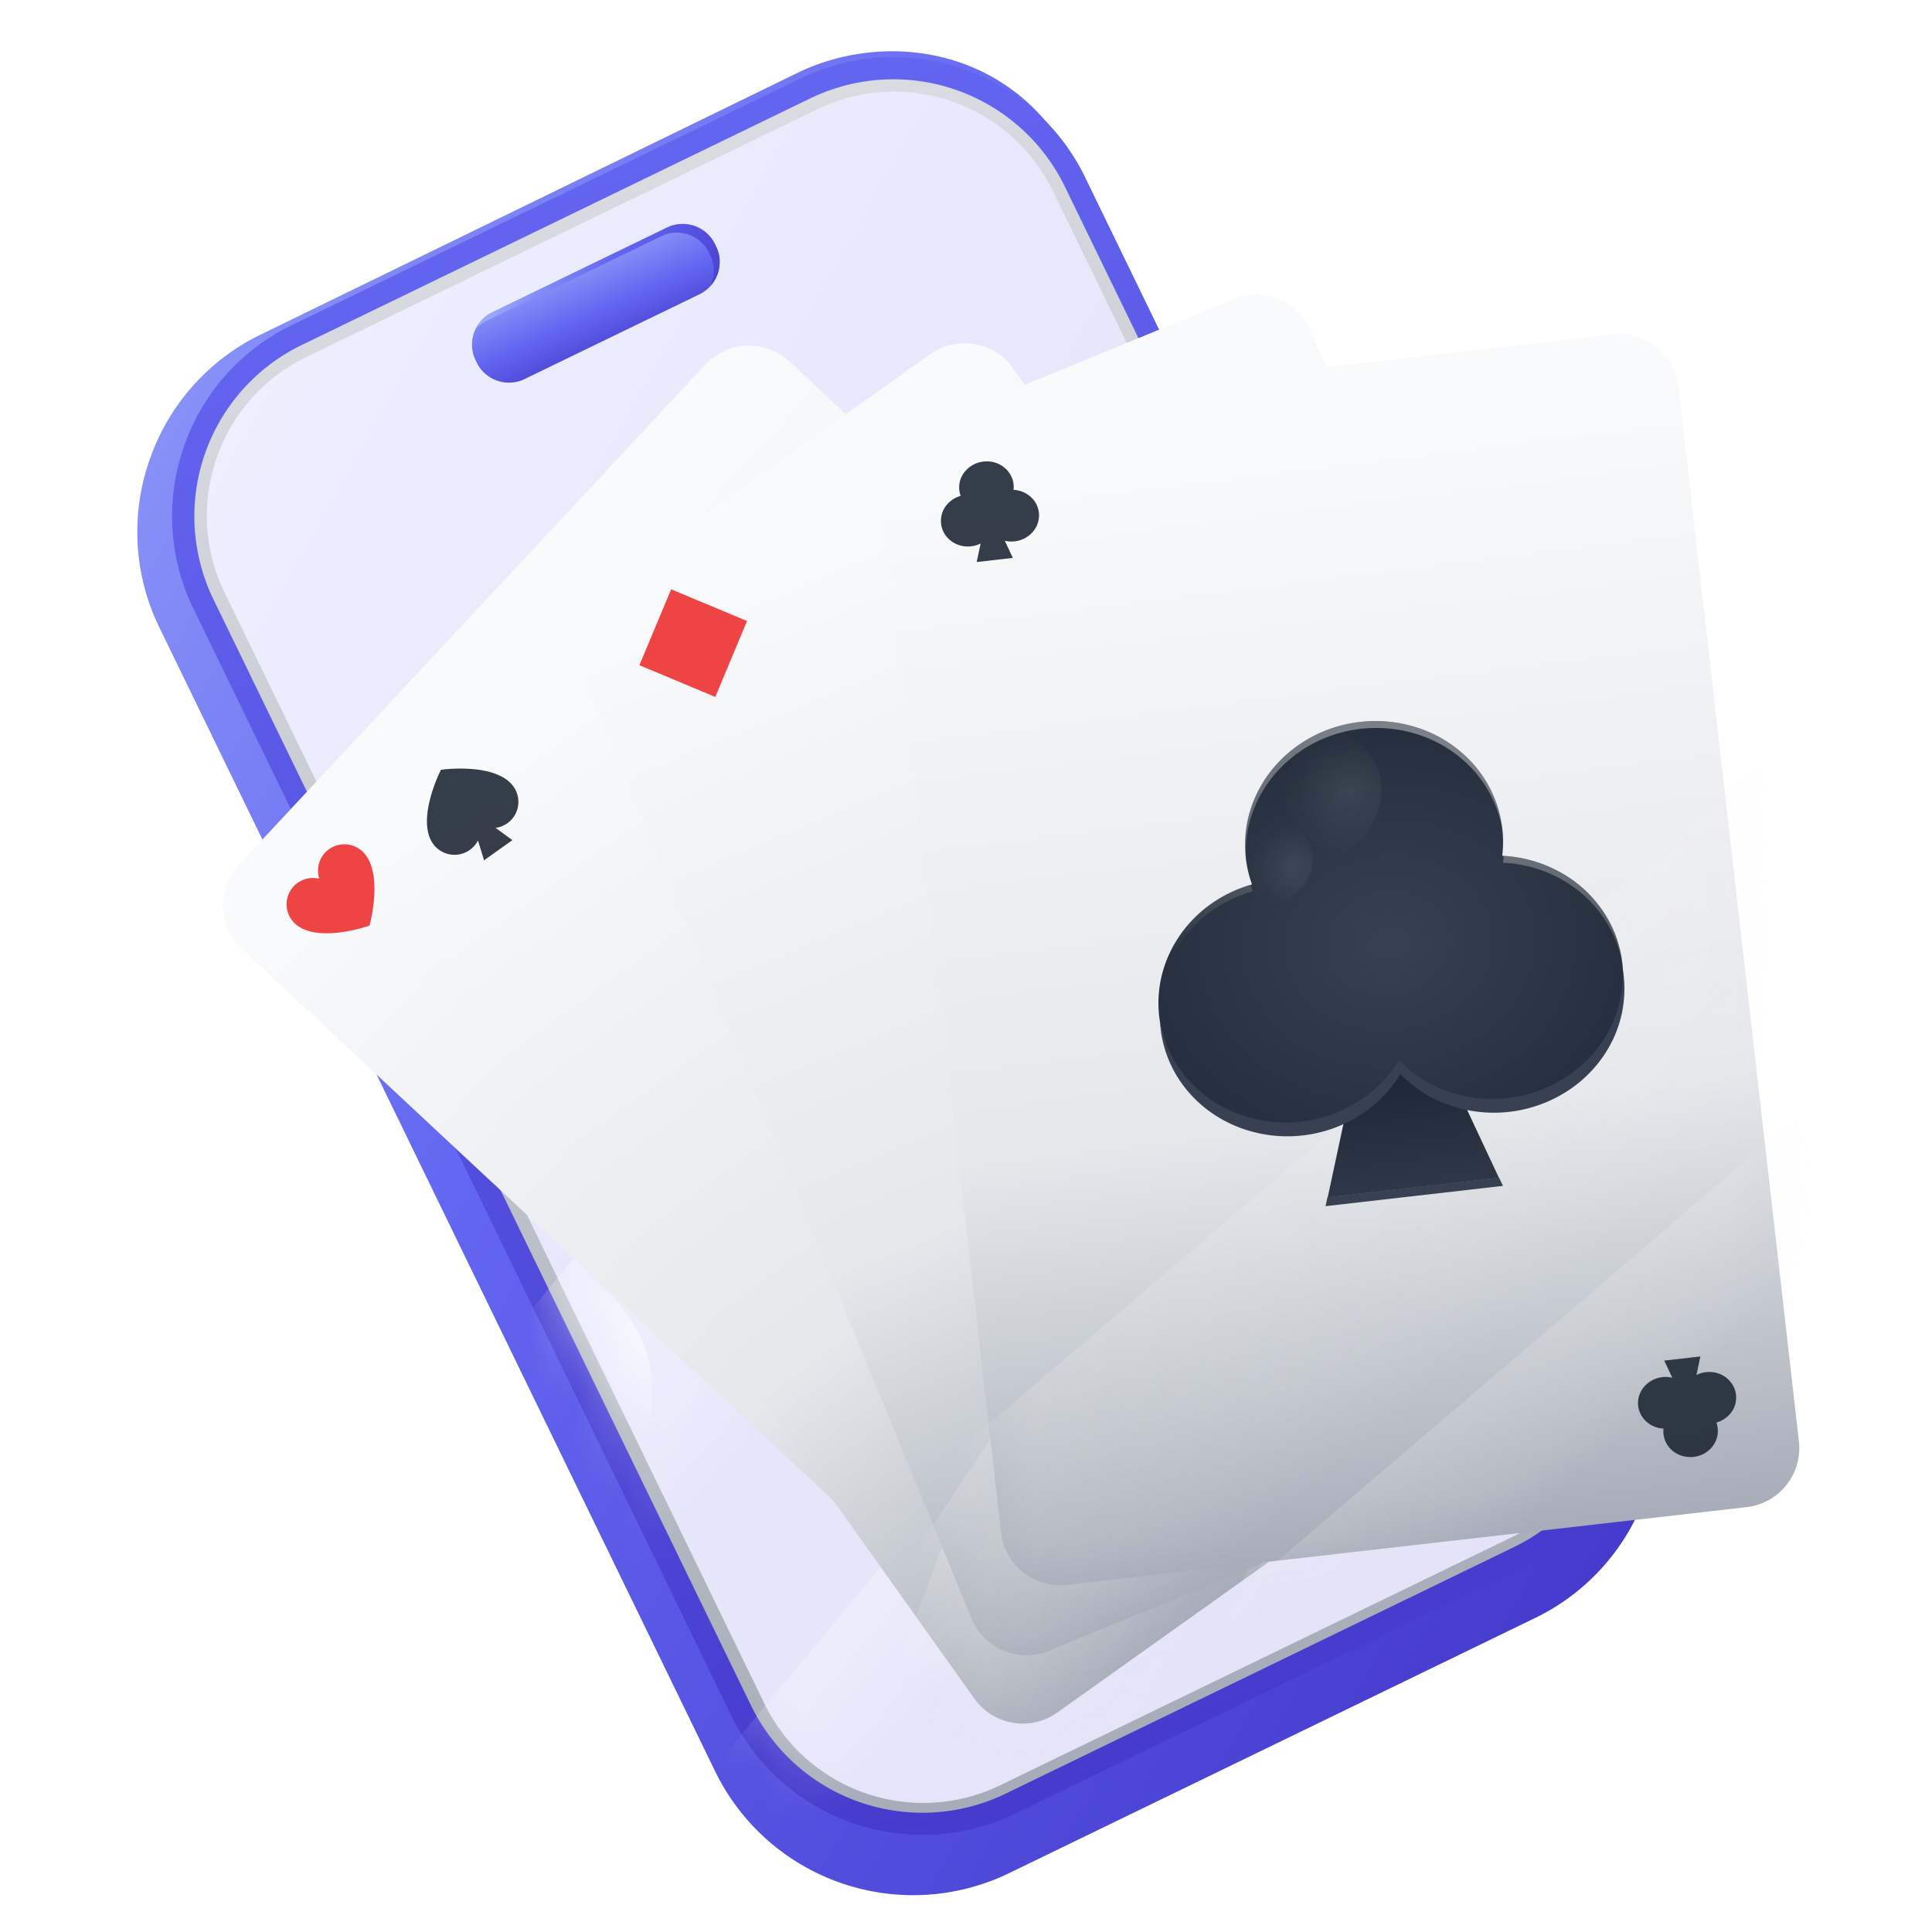 <svg width="42" height="42" fill="none" xmlns="http://www.w3.org/2000/svg"><g clip-path="url(#a)"><g opacity=".25" filter="url(#b)"><path d="M38.123 20.03c0 8.744-7.088 15.832-15.831 15.832-8.743 0-15.831-7.088-15.831-15.831 0-8.743 7.088-15.83 15.83-15.83 8.744 0 15.832 7.087 15.832 15.83z" fill="#fff"/></g><path d="M17.428 1.54L5.682 7.266A4.748 4.748 0 003.251 10a4.732 4.732 0 00.217 3.648l12.08 24.862a4.786 4.786 0 006.39 2.21l11.425-5.542a4.748 4.748 0 002.431-2.734 4.74 4.74 0 00-.215-3.648L23.499 3.933C22.443 1.271 19.622.547 17.428 1.54z" fill="url(#c)"/><path opacity=".85" d="M17.622 2.09l-11.1 5.382a4.154 4.154 0 00-1.929 5.553l11.735 24.153a4.162 4.162 0 005.56 1.922l11.1-5.382a4.154 4.154 0 001.928-5.553L23.182 4.01a4.162 4.162 0 00-5.56-1.922z" fill="#fff"/><path d="M18.706 2.062a3.839 3.839 0 014.182 2.088l11.736 24.154c.448.92.508 1.96.173 2.928a3.815 3.815 0 01-1.951 2.194l-11.1 5.383a3.84 3.84 0 01-5.128-1.772L4.883 12.883a3.803 3.803 0 01-.173-2.928 3.815 3.815 0 011.951-2.194l11.1-5.383c.3-.146.619-.252.944-.316zm-.061-.317a4.15 4.15 0 00-1.024.343L6.52 7.47a4.154 4.154 0 00-1.929 5.553l11.736 24.153a4.16 4.16 0 005.56 1.922l11.1-5.384a4.153 4.153 0 001.928-5.552L23.18 4.01a4.16 4.16 0 00-4.535-2.265z" fill="url(#d)"/><path d="M18.632 1.8a4.144 4.144 0 014.515 2.253l11.686 24.05a4.138 4.138 0 01-1.92 5.529l-11.051 5.36a4.144 4.144 0 01-5.534-1.913L4.64 13.03a4.138 4.138 0 011.92-5.53L17.612 2.14c.332-.16.674-.273 1.019-.34zm-.09-.474a4.632 4.632 0 00-1.139.38L6.35 7.065a4.594 4.594 0 00-2.352 2.645 4.583 4.583 0 00.21 3.528l11.685 24.05a4.628 4.628 0 006.18 2.136l11.053-5.36a4.594 4.594 0 002.351-2.645 4.579 4.579 0 00-.21-3.53L23.584 3.843a4.628 4.628 0 00-5.043-2.517h.001z" fill="url(#e)"/><path d="M14.5 4.947L10.7 6.79a.78.78 0 00-.361 1.042l.023.048a.781.781 0 001.043.36l3.8-1.842a.78.78 0 00.362-1.042l-.024-.048a.781.781 0 00-1.043-.36z" fill="url(#f)"/><path d="M15.441 6.221a.773.773 0 00-.003-.675l-.022-.048a.78.78 0 00-1.044-.361l-3.799 1.842a.777.777 0 00-.236.175.776.776 0 01.364-.365L14.5 4.947a.78.78 0 011.043.361l.023.048a.776.776 0 01-.125.865z" fill="url(#g)"/><mask id="h" style="mask-type:alpha" maskUnits="userSpaceOnUse" x="4" y="1" width="32" height="39"><path d="M17.714 2.096L6.615 7.488c-2.067 1.003-2.968 3.484-1.966 5.549L16.37 37.16c1.002 2.065 3.498 2.797 5.566 1.794l10.823-5.247c2.067-1.003 3.063-3.561 2.06-5.626L23.1 3.958c-1.002-2.065-3.317-2.865-5.385-1.862z" fill="#FFEECB"/></mask><g mask="url(#h)"><path opacity=".5" d="M44.364-11.009L-3.143 46.145l4.238 3.511L48.602-7.497l-4.238-3.512z" fill="url(#i)"/><path opacity=".4" d="M51.82-5.243L4.311 51.911l2.12 1.756L53.937-3.487 51.82-5.243z" fill="url(#j)"/><g filter="url(#k)"><path d="M18.924 21.717a5.123 5.123 0 00-2.863-.65 5.053 5.053 0 00-2.735 1.031 4.99 4.99 0 00-1.777 5.28c.261.961.8 1.826 1.552 2.487a5.132 5.132 0 002.668 1.228c.99.14 1.997-.013 2.895-.44a5.006 5.006 0 002.155-1.96 5.038 5.038 0 00.506-3.868 5.129 5.129 0 00-.891-1.79 5.172 5.172 0 00-1.51-1.318z" fill="url(#l)" fill-opacity=".4"/></g><g filter="url(#m)"><path d="M12.713 27.758a2.92 2.92 0 00-1.632-.376 2.88 2.88 0 00-1.56.584 2.845 2.845 0 00-1.02 3.01c.147.547.454 1.04.881 1.418.428.378.957.623 1.521.703a2.898 2.898 0 001.652-.248 2.853 2.853 0 001.604-2.187 2.864 2.864 0 00-.58-2.155 2.92 2.92 0 00-.866-.75z" fill="url(#n)"/></g></g><path d="M15.336 7.925L5.191 18.8a1.292 1.292 0 00.064 1.826L18.272 32.77l3.854 3.595c.522.487 1.34.459 1.826-.063l10.146-10.875a1.292 1.292 0 00-.064-1.827L17.163 7.861a1.292 1.292 0 00-1.827.064z" fill="url(#o)"/><mask id="q" style="mask-type:alpha" maskUnits="userSpaceOnUse" x="4" y="7" width="31" height="30"><path d="M15.336 7.925L5.19 18.8a1.292 1.292 0 00.064 1.827L18.27 32.77l3.854 3.595c.522.487 1.34.459 1.826-.063l10.146-10.875a1.292 1.292 0 00-.064-1.827L17.163 7.861a1.292 1.292 0 00-1.827.064z" fill="url(#p)"/></mask><g mask="url(#q)"><g opacity=".3" filter="url(#r)"><path transform="rotate(-80.989 24.936 47.85)" fill="url(#s)" d="M24.936 47.85H77.454V50.64H24.936z"/></g><g opacity=".3" filter="url(#t)"><path transform="rotate(-80.989 18.322 48.734)" fill="url(#u)" d="M18.322 48.734H70.84V54.352H18.322z"/></g></g><g filter="url(#v)"><path d="M18.31 17.673a2.72 2.72 0 00-.597 2.702 2.723 2.723 0 00-2.52 4.632c2.285 2.13 7.708.207 7.708.207s1.547-5.539-.742-7.674a2.724 2.724 0 00-3.848.133z" fill="url(#w)"/><path d="M15.307 25.104c2.355 1.941 7.573.09 7.573.09s1.49-5.33-.615-7.549c.044.037.088.074.13.113 2.288 2.136.74 7.675.74 7.675s-5.422 1.923-7.706-.208a2.799 2.799 0 01-.122-.121z" fill="#B91C1C"/><g opacity=".7" filter="url(#x)"><path d="M17.641 18.941a2.72 2.72 0 012.564-2.132 2.724 2.724 0 012.016.79 2.725 2.725 0 00-4.452 1.461c-.105.476-.08.97.07 1.433a2.723 2.723 0 00-2.581 4.572 2.723 2.723 0 012.454-4.692 2.72 2.72 0 01-.071-1.432z" fill="url(#y)"/></g><mask id="A" style="mask-type:alpha" maskUnits="userSpaceOnUse" x="14" y="16" width="10" height="11"><path d="M18.312 17.674a2.72 2.72 0 00-.598 2.701 2.723 2.723 0 00-2.52 4.632c2.284 2.13 7.707.207 7.707.207s1.548-5.539-.741-7.674a2.724 2.724 0 00-3.848.134z" fill="url(#z)"/></mask><g mask="url(#A)"><g filter="url(#B)"><path d="M17.06 19.85c.793.145 1.279.826 1.119 1.704-.132.83-.78 1.29-1.572 1.145-.693-.103-1.3-.856-1.177-1.632.133-.835.982-1.334 1.63-1.216z" fill="url(#C)" fill-opacity=".4"/></g><g filter="url(#D)"><path d="M15.61 20.591c.58.106.935.603.818 1.245-.097.606-.57.942-1.149.837-.506-.075-.95-.626-.86-1.193.097-.61.717-.975 1.191-.889z" fill="url(#E)" fill-opacity=".4"/></g></g></g><path d="M7.067 18.536a.572.572 0 00-.125.568.572.572 0 00-.53.973c.481.449 1.621.045 1.621.045s.325-1.165-.156-1.614a.574.574 0 00-.81.028zM32.167 25.712a.571.571 0 00.125-.568.573.573 0 00.53-.974c-.481-.448-1.621-.044-1.621-.044s-.325 1.164.157 1.613a.573.573 0 00.809-.027z" fill="#EF4444"/><g filter="url(#F)"><path d="M21.22 5.702L9.102 14.328A1.292 1.292 0 008.8 16.13l10.325 14.503 3.057 4.293c.414.581 1.22.717 1.802.303L36.1 26.603c.581-.414.717-1.22.303-1.802L23.022 6.005a1.292 1.292 0 00-1.803-.303z" fill="url(#G)"/><mask id="I" style="mask-type:alpha" maskUnits="userSpaceOnUse" x="8" y="5" width="29" height="31"><path d="M21.22 5.702L9.103 14.328A1.292 1.292 0 008.8 16.13l10.326 14.503 3.056 4.293c.414.581 1.22.717 1.802.303L36.1 26.603c.582-.414.717-1.221.303-1.802L23.022 6.005a1.292 1.292 0 00-1.803-.303z" fill="url(#H)"/></mask><g mask="url(#I)"><g opacity=".3" filter="url(#J)"><path transform="rotate(-69.45 22.639 46.74)" fill="url(#K)" d="M22.639 46.74H75.157V49.53H22.639z"/></g><g opacity=".3" filter="url(#L)"><path transform="rotate(-69.45 15.982 46.284)" fill="url(#M)" d="M15.982 46.284H68.5V51.902H15.982z"/></g></g><g filter="url(#N)"><path d="M22.457 20.149l1.6 5.278 2.863-2.038-4.463-3.24z" fill="url(#O)"/><path d="M24.053 25.429l2.87-2.044.17.122-2.98 2.122-.06-.2z" fill="#374151"/><path d="M22.616 24.39c.387-.277.694-.65.889-1.084.194-.434.27-.91.217-1.38.53.25 1.13.318 1.705.192a2.68 2.68 0 002.101-2.487 2.634 2.634 0 00-.481-1.642c-1.763-2.476-7.32-1.675-7.32-1.675s-2.576 4.99-.813 7.465c.407.571 1.025.956 1.72 1.07a2.673 2.673 0 001.982-.46z" fill="url(#P)"/><path d="M23.505 23.306a2.678 2.678 0 01-2.871 1.544 2.637 2.637 0 01-1.632-.954 2.637 2.637 0 001.804 1.195 2.673 2.673 0 003.088-2.924c.53.251 1.13.319 1.705.193a2.68 2.68 0 002.102-2.488 2.633 2.633 0 00-.575-1.765c.286.454.427.985.402 1.524a2.68 2.68 0 01-2.102 2.488 2.657 2.657 0 01-1.704-.194c.052.47-.023.947-.217 1.38z" fill="#374151"/><g opacity=".4" filter="url(#Q)"><path d="M18.97 23.856c-1.647-2.503.871-7.38.871-7.38s5.434-.784 7.26 1.592a2.611 2.611 0 00-.054-.079c-1.763-2.476-7.32-1.675-7.32-1.675s-2.576 4.99-.813 7.465l.056.077z" fill="url(#R)"/></g><mask id="T" style="mask-type:alpha" maskUnits="userSpaceOnUse" x="18" y="16" width="10" height="9"><path d="M22.616 24.39c.387-.277.694-.65.889-1.084.194-.434.27-.91.217-1.38.53.25 1.13.318 1.705.192a2.68 2.68 0 002.101-2.487 2.634 2.634 0 00-.481-1.642c-1.763-2.476-7.32-1.675-7.32-1.675s-2.576 4.99-.813 7.465c.407.571 1.025.956 1.72 1.07a2.673 2.673 0 001.982-.46z" fill="url(#S)"/></mask><g mask="url(#T)"><g filter="url(#U)"><path d="M19.722 16.432c.791.09 1.314.73 1.214 1.607-.076.825-.684 1.321-1.476 1.23-.689-.056-1.337-.76-1.265-1.532.076-.832.88-1.38 1.527-1.305z" fill="url(#V)" fill-opacity=".08"/></g><g filter="url(#W)"><path d="M19.527 18.209c.464.186.674.66.468 1.173-.182.487-.632.687-1.096.5-.408-.148-.683-.68-.512-1.136.184-.491.761-.69 1.14-.537z" fill="url(#X)" fill-opacity=".08"/></g></g></g><path opacity=".9" d="M11.391 16.27a.573.573 0 01-.976.074c-.38-.535.171-1.61.171-1.61s1.197-.17 1.577.366a.57.57 0 01-.39.897l.366.267-.616.438-.132-.432zM33.754 24.67a.573.573 0 01.976-.074c.381.535-.171 1.61-.171 1.61s-1.196.17-1.577-.365a.57.57 0 01.391-.898l-.366-.267.615-.438.132.433z" fill="#1F2937"/></g><g filter="url(#Y)"><path d="M27.818 4.501l-13.758 5.65a1.292 1.292 0 00-.705 1.686l6.762 16.469 2.002 4.875c.271.66 1.026.975 1.686.704l13.758-5.65c.66-.27.976-1.025.705-1.686L29.504 5.206a1.292 1.292 0 00-1.686-.705z" fill="url(#Z)"/><mask id="ab" style="mask-type:alpha" maskUnits="userSpaceOnUse" x="13" y="4" width="26" height="30"><path d="M27.819 4.501l-13.758 5.65a1.292 1.292 0 00-.705 1.686l6.762 16.468 2.002 4.876c.271.66 1.026.975 1.686.704l13.759-5.65c.66-.27.975-1.025.704-1.686L29.505 5.206a1.292 1.292 0 00-1.686-.705z" fill="url(#aa)"/></mask><g mask="url(#ab)"><g opacity=".3" filter="url(#ac)"><path transform="rotate(-56.324 51.773 3.827)" fill="url(#ad)" d="M0 0H52.518V2.79H0z"/></g><g opacity=".3" filter="url(#ae)"><path transform="rotate(-56.324 46.757 8.806)" fill="url(#af)" d="M0 0H52.518V5.618H0z"/></g></g><g filter="url(#ag)"><path d="M30.366 17.18l-6.609-2.761-2.76 6.608 6.608 2.761 2.76-6.608z" fill="url(#ah)"/><path d="M23.76 14.42l.002-.004 6.608 2.76.144.353-2.742 6.652-6.627-2.806-.141-.345 6.6 2.758 2.762-6.608-6.605-2.76z" fill="#B91C1C"/><g opacity=".7" filter="url(#ai)"><path d="M23.757 14.418l6.609 2.762-.069.164-6.444-2.693-2.693 6.445-.164-.069 2.761-6.609z" fill="url(#aj)"/></g><mask id="al" style="mask-type:alpha" maskUnits="userSpaceOnUse" x="20" y="14" width="11" height="10"><path d="M30.366 17.18l-6.608-2.761-2.761 6.608 6.608 2.761 2.761-6.608z" fill="url(#ak)"/></mask><g mask="url(#al)"><g filter="url(#am)"><path d="M24.144 14.763c.8.122 1.308.791 1.172 1.679-.108.836-.745 1.317-1.545 1.195-.7-.084-1.33-.823-1.229-1.606.11-.842.947-1.368 1.602-1.268z" fill="url(#an)" fill-opacity=".4"/></g><g filter="url(#ao)"><path d="M23.826 16.54c.465.206.66.695.432 1.21-.204.488-.67.674-1.133.467-.41-.166-.67-.718-.478-1.175.206-.492.8-.671 1.18-.502z" fill="url(#ap)" fill-opacity=".4"/></g></g></g><path d="M17.24 11.5l-1.65-.689-.69 1.65 1.65.69.69-1.65zM36.7 25.936l-1.65-.69-.689 1.65 1.65.69.69-1.65z" fill="#EF4444"/></g><g filter="url(#aq)"><path d="M36.06 5.273L21.281 6.96a1.292 1.292 0 00-1.137 1.43l2.02 17.688.598 5.236c.08.71.721 1.218 1.43 1.138l14.777-1.688a1.292 1.292 0 001.138-1.43L37.49 6.41a1.292 1.292 0 00-1.43-1.137z" fill="url(#ar)"/><mask id="at" style="mask-type:alpha" maskUnits="userSpaceOnUse" x="20" y="5" width="20" height="28"><path d="M35.948 5.477L21.311 7.15a1.292 1.292 0 00-1.137 1.43l2.002 17.535.592 5.183c.081.71.722 1.219 1.43 1.138l14.638-1.672a1.292 1.292 0 001.137-1.43L37.379 6.615a1.292 1.292 0 00-1.43-1.138z" fill="url(#as)"/></mask><g mask="url(#at)"><g opacity=".3" filter="url(#au)"><path transform="rotate(-40.514 17.465 41.594)" fill="url(#av)" d="M17.465 41.594H69.559V44.362H17.465z"/></g><g opacity=".3" filter="url(#aw)"><path transform="rotate(-40.514 11.906 38.003)" fill="url(#ax)" d="M11.906 38.003H64V43.575H11.906z"/></g></g><g filter="url(#ay)"><path d="M30.093 18.283l-1.23 5.748 3.723-.425-2.493-5.323z" fill="url(#az)"/><path d="M28.858 24.025l3.73-.426.085.181-3.857.441.042-.196z" fill="#374151"/><path d="M32.657 16.604a2.52 2.52 0 00-.112-1.103 2.587 2.587 0 00-.579-.959 2.757 2.757 0 00-.943-.646 2.955 2.955 0 00-2.29.02 2.85 2.85 0 00-.947.663 2.67 2.67 0 00-.584.969 2.54 2.54 0 00.015 1.678c-.441.124-.845.35-1.175.655-.33.306-.577.684-.72 1.099a2.536 2.536 0 00.453 2.454c.282.34.649.608 1.068.781a2.94 2.94 0 002.626-.198c.39-.235.714-.555.944-.934.31.317.699.556 1.131.697a2.939 2.939 0 002.603-.399c.37-.263.666-.607.864-1.002a2.537 2.537 0 00-.112-2.493 2.686 2.686 0 00-.949-.907 2.885 2.885 0 00-1.293-.375z" fill="url(#aA)"/><path d="M25.217 20.208a2.56 2.56 0 00.588 1.493c.282.34.648.609 1.067.782a2.94 2.94 0 002.626-.199c.39-.234.714-.555.944-.934.31.318.699.557 1.131.697a2.94 2.94 0 002.604-.399c.369-.262.665-.607.863-1.001a2.562 2.562 0 00.236-1.586l.002.022c.019.434-.074.868-.272 1.263a2.743 2.743 0 01-.864 1.002 2.94 2.94 0 01-2.603.399 2.78 2.78 0 01-1.13-.697c-.231.379-.556.7-.946.934a2.94 2.94 0 01-2.626.198 2.743 2.743 0 01-1.067-.781 2.562 2.562 0 01-.55-1.17c0-.008-.002-.015-.003-.023z" fill="#374151"/><g opacity=".4" filter="url(#aB)"><path d="M32.688 16.606c-.003.05-.008.1-.014.149.458.022.902.15 1.293.374.39.223.717.535.949.908.188.301.31.635.36.982a2.538 2.538 0 00-.377-1.133 2.686 2.686 0 00-.95-.907 2.883 2.883 0 00-1.261-.373z" fill="url(#aC)"/><path d="M25.21 20.167c-.03-.349.014-.701.129-1.037.142-.415.39-.792.72-1.098.33-.306.734-.531 1.175-.656a2.583 2.583 0 01-.047-.142c-.43.126-.822.348-1.145.647-.33.306-.578.684-.72 1.099-.132.384-.17.79-.113 1.187z" fill="url(#aD)"/><path d="M32.544 15.5c.065.193.106.392.123.592a2.589 2.589 0 00-.683-1.4 2.758 2.758 0 00-.944-.646 2.955 2.955 0 00-2.29.02 2.85 2.85 0 00-.947.664 2.672 2.672 0 00-.584.968c-.113.332-.156.68-.128 1.026a2.541 2.541 0 01.11-1.176c.122-.358.321-.688.585-.969a2.85 2.85 0 01.947-.663 2.955 2.955 0 012.29-.02c.36.15.68.37.943.646.262.277.46.603.578.959z" fill="url(#aE)"/></g><mask id="aG" style="mask-type:alpha" maskUnits="userSpaceOnUse" x="25" y="13" width="11" height="10"><path d="M32.656 16.604a2.52 2.52 0 00-.113-1.103 2.589 2.589 0 00-.578-.959 2.757 2.757 0 00-.944-.646 2.955 2.955 0 00-2.29.02 2.85 2.85 0 00-.947.663 2.672 2.672 0 00-.584.969 2.54 2.54 0 00.015 1.678c-.441.124-.845.35-1.175.655-.33.306-.577.684-.72 1.099a2.536 2.536 0 00.453 2.454c.282.34.649.608 1.067.781a2.94 2.94 0 002.626-.198c.39-.235.715-.555.945-.934.31.317.699.556 1.131.697a2.939 2.939 0 002.603-.399c.37-.263.666-.607.864-1.002a2.536 2.536 0 00-.112-2.493 2.686 2.686 0 00-.949-.907 2.885 2.885 0 00-1.292-.375z" fill="url(#aF)"/></mask><g mask="url(#aG)"><g filter="url(#aH)"><path d="M29.43 14.05c.661.471.813 1.3.29 2.033-.475.7-1.262.842-1.924.37-.588-.39-.819-1.337-.374-1.992.479-.705 1.467-.797 2.007-.412z" fill="url(#aI)" fill-opacity=".08"/></g><g filter="url(#aJ)"><path d="M28.328 16.137c.322.395.277.921-.16 1.279-.404.344-.904.3-1.227-.095-.29-.334-.274-.945.104-1.268.407-.347 1.02-.239 1.283.084z" fill="url(#aK)" fill-opacity=".08"/></g></g></g><path opacity=".9" d="M23.01 8.416a.532.532 0 01.023.233.61.61 0 01.273.08.568.568 0 01.2.19.537.537 0 01.024.527.58.58 0 01-.182.212.618.618 0 01-.505.097l.175.373-.786.09.086-.403a.623.623 0 01-.513.019.58.58 0 01-.225-.165.541.541 0 01.056-.75.609.609 0 01.248-.139.536.536 0 01.12-.559.6.6 0 01.442-.19.582.582 0 01.44.183.547.547 0 01.123.202zM37.188 29.29a.534.534 0 01-.024-.233.61.61 0 01-.273-.08.566.566 0 01-.2-.191.535.535 0 01-.024-.527.58.58 0 01.183-.211.618.618 0 01.504-.097l-.175-.373.786-.09-.086.403a.622.622 0 01.513-.02.58.58 0 01.225.166.54.54 0 01-.056.75.61.61 0 01-.248.138.546.546 0 01-.12.56.604.604 0 01-.442.19.615.615 0 01-.242-.047.583.583 0 01-.199-.136.549.549 0 01-.122-.202z" fill="#1F2937"/></g></g><defs><linearGradient id="c" x1="35.86" y1="35.861" x2="-10.03" y2="9.998" gradientUnits="userSpaceOnUse"><stop stop-color="#4338CA"/><stop offset=".522" stop-color="#6366F1"/><stop offset="1" stop-color="#A5B4FC"/></linearGradient><linearGradient id="d" x1="11.791" y1="-5.411" x2="26.814" y2="45.554" gradientUnits="userSpaceOnUse"><stop stop-color="#E5E7EB"/><stop offset="1" stop-color="#9CA3AF"/></linearGradient><linearGradient id="e" x1="33.922" y1="37.719" x2="20.845" y2="-.069" gradientUnits="userSpaceOnUse"><stop stop-color="#4338CA"/><stop offset="1" stop-color="#6366F1"/></linearGradient><linearGradient id="f" x1="16.314" y1="7.431" x2="14.437" y2="3.316" gradientUnits="userSpaceOnUse"><stop offset=".165" stop-color="#4338CA"/><stop offset=".441" stop-color="#6366F1"/><stop offset=".837" stop-color="#A5B4FC"/></linearGradient><linearGradient id="g" x1="18.496" y1="3.231" x2="13.511" y2=".297" gradientUnits="userSpaceOnUse"><stop offset=".064" stop-color="#4338CA"/><stop offset=".567" stop-color="#6366F1"/><stop offset=".907" stop-color="#A5B4FC"/></linearGradient><linearGradient id="i" x1="16.576" y1="14.138" x2="24.959" y2="21.224" gradientUnits="userSpaceOnUse"><stop stop-color="#fff"/><stop offset=".1" stop-color="#fff" stop-opacity=".97"/><stop offset=".27" stop-color="#fff" stop-opacity=".88"/><stop offset=".43" stop-color="#fff" stop-opacity=".74"/><stop offset=".62" stop-color="#fff" stop-opacity=".55"/><stop offset=".85" stop-color="#fff" stop-opacity=".3"/><stop offset="1" stop-color="#fff" stop-opacity="0"/></linearGradient><linearGradient id="j" x1="26.037" y1="21.63" x2="30.243" y2="25.155" gradientUnits="userSpaceOnUse"><stop stop-color="#fff"/><stop offset=".1" stop-color="#fff" stop-opacity=".97"/><stop offset=".27" stop-color="#fff" stop-opacity=".88"/><stop offset=".43" stop-color="#fff" stop-opacity=".74"/><stop offset=".62" stop-color="#fff" stop-opacity=".55"/><stop offset=".85" stop-color="#fff" stop-opacity=".3"/><stop offset="1" stop-color="#fff" stop-opacity="0"/></linearGradient><linearGradient id="o" x1="31.111" y1="31.214" x2="11.621" y2="13.371" gradientUnits="userSpaceOnUse"><stop stop-color="#9CA3AF"/><stop offset=".422" stop-color="#E5E7EB"/><stop offset="1" stop-color="#F9FAFB"/></linearGradient><linearGradient id="p" x1="2.363" y1="4.742" x2="32.4" y2="32.763" gradientUnits="userSpaceOnUse"><stop offset=".062" stop-color="#FFE8AC"/><stop offset=".518" stop-color="#FFC938"/><stop offset="1" stop-color="#E38800"/></linearGradient><linearGradient id="s" x1="38.118" y1="45.088" x2="38.085" y2="50.652" gradientUnits="userSpaceOnUse"><stop stop-color="#F3F3F3"/><stop offset=".096" stop-color="#F3F3F3" stop-opacity=".97"/><stop offset=".27" stop-color="#F3F3F3" stop-opacity=".88"/><stop offset=".433" stop-color="#F3F3F3" stop-opacity=".74"/><stop offset=".618" stop-color="#F3F3F3" stop-opacity=".55"/><stop offset=".85" stop-color="#F3F3F3" stop-opacity=".3"/><stop offset="1" stop-color="#F3F3F3" stop-opacity="0"/></linearGradient><linearGradient id="u" x1="31.505" y1="43.174" x2="31.372" y2="54.376" gradientUnits="userSpaceOnUse"><stop stop-color="#F3F3F3"/><stop offset=".096" stop-color="#F3F3F3" stop-opacity=".97"/><stop offset=".27" stop-color="#F3F3F3" stop-opacity=".88"/><stop offset=".433" stop-color="#F3F3F3" stop-opacity=".74"/><stop offset=".618" stop-color="#F3F3F3" stop-opacity=".55"/><stop offset=".85" stop-color="#F3F3F3" stop-opacity=".3"/><stop offset="1" stop-color="#F3F3F3" stop-opacity="0"/></linearGradient><linearGradient id="y" x1="15.17" y1="21.049" x2="20.506" y2="24.155" gradientUnits="userSpaceOnUse"><stop stop-color="#fff"/><stop offset=".111" stop-color="#fff" stop-opacity=".97"/><stop offset=".197" stop-color="#fff" stop-opacity=".88"/><stop offset=".401" stop-color="#fff" stop-opacity=".74"/><stop offset=".616" stop-color="#fff" stop-opacity=".55"/><stop offset=".758" stop-color="#fff" stop-opacity=".3"/><stop offset="1" stop-color="#fff" stop-opacity="0"/></linearGradient><linearGradient id="G" x1="32.016" y1="31.676" x2="16.49" y2="10.295" gradientUnits="userSpaceOnUse"><stop stop-color="#9CA3AF"/><stop offset=".422" stop-color="#E5E7EB"/><stop offset="1" stop-color="#F9FAFB"/></linearGradient><linearGradient id="H" x1="9.146" y1="-.012" x2="32.97" y2="33.451" gradientUnits="userSpaceOnUse"><stop offset=".062" stop-color="#FFE8AC"/><stop offset=".518" stop-color="#FFC938"/><stop offset="1" stop-color="#E38800"/></linearGradient><linearGradient id="K" x1="35.821" y1="43.978" x2="35.788" y2="49.542" gradientUnits="userSpaceOnUse"><stop stop-color="#F3F3F3"/><stop offset=".096" stop-color="#F3F3F3" stop-opacity=".97"/><stop offset=".27" stop-color="#F3F3F3" stop-opacity=".88"/><stop offset=".433" stop-color="#F3F3F3" stop-opacity=".74"/><stop offset=".618" stop-color="#F3F3F3" stop-opacity=".55"/><stop offset=".85" stop-color="#F3F3F3" stop-opacity=".3"/><stop offset="1" stop-color="#F3F3F3" stop-opacity="0"/></linearGradient><linearGradient id="M" x1="29.165" y1="40.723" x2="29.032" y2="51.925" gradientUnits="userSpaceOnUse"><stop stop-color="#F3F3F3"/><stop offset=".096" stop-color="#F3F3F3" stop-opacity=".97"/><stop offset=".27" stop-color="#F3F3F3" stop-opacity=".88"/><stop offset=".433" stop-color="#F3F3F3" stop-opacity=".74"/><stop offset=".618" stop-color="#F3F3F3" stop-opacity=".55"/><stop offset=".85" stop-color="#F3F3F3" stop-opacity=".3"/><stop offset="1" stop-color="#F3F3F3" stop-opacity="0"/></linearGradient><linearGradient id="O" x1="26.927" y1="24.981" x2="23.871" y2="20.688" gradientUnits="userSpaceOnUse"><stop stop-color="#374151"/><stop offset=".633" stop-color="#1F2937"/></linearGradient><linearGradient id="R" x1="20.875" y1="15.497" x2="22.801" y2="21.189" gradientUnits="userSpaceOnUse"><stop stop-color="#fff"/><stop offset=".111" stop-color="#fff" stop-opacity=".97"/><stop offset=".197" stop-color="#fff" stop-opacity=".88"/><stop offset=".401" stop-color="#fff" stop-opacity=".74"/><stop offset=".616" stop-color="#fff" stop-opacity=".55"/><stop offset=".758" stop-color="#fff" stop-opacity=".3"/><stop offset="1" stop-color="#fff" stop-opacity="0"/></linearGradient><linearGradient id="Z" x1="32.434" y1="32.249" x2="22.169" y2="7.901" gradientUnits="userSpaceOnUse"><stop stop-color="#9CA3AF"/><stop offset=".422" stop-color="#E5E7EB"/><stop offset="1" stop-color="#F9FAFB"/></linearGradient><linearGradient id="aa" x1="17.358" y1="-3.804" x2="32.961" y2="34.194" gradientUnits="userSpaceOnUse"><stop offset=".062" stop-color="#FFE8AC"/><stop offset=".518" stop-color="#FFC938"/><stop offset="1" stop-color="#E38800"/></linearGradient><linearGradient id="ad" x1="13.182" y1="-2.762" x2="13.15" y2="2.803" gradientUnits="userSpaceOnUse"><stop stop-color="#F3F3F3"/><stop offset=".096" stop-color="#F3F3F3" stop-opacity=".97"/><stop offset=".27" stop-color="#F3F3F3" stop-opacity=".88"/><stop offset=".433" stop-color="#F3F3F3" stop-opacity=".74"/><stop offset=".618" stop-color="#F3F3F3" stop-opacity=".55"/><stop offset=".85" stop-color="#F3F3F3" stop-opacity=".3"/><stop offset="1" stop-color="#F3F3F3" stop-opacity="0"/></linearGradient><linearGradient id="af" x1="13.182" y1="-5.561" x2="13.05" y2="5.641" gradientUnits="userSpaceOnUse"><stop stop-color="#F3F3F3"/><stop offset=".096" stop-color="#F3F3F3" stop-opacity=".97"/><stop offset=".27" stop-color="#F3F3F3" stop-opacity=".88"/><stop offset=".433" stop-color="#F3F3F3" stop-opacity=".74"/><stop offset=".618" stop-color="#F3F3F3" stop-opacity=".55"/><stop offset=".85" stop-color="#F3F3F3" stop-opacity=".3"/><stop offset="1" stop-color="#F3F3F3" stop-opacity="0"/></linearGradient><linearGradient id="aj" x1="21.72" y1="15.272" x2="29.362" y2="22.849" gradientUnits="userSpaceOnUse"><stop stop-color="#FFCACA"/><stop offset=".111" stop-color="#FFCACA" stop-opacity=".97"/><stop offset=".197" stop-color="#FFCACA" stop-opacity=".88"/><stop offset=".401" stop-color="#FFCACA" stop-opacity=".74"/><stop offset=".616" stop-color="#FFCACA" stop-opacity=".55"/><stop offset=".758" stop-color="#FFCACA" stop-opacity=".3"/><stop offset="1" stop-color="#FFCACA" stop-opacity="0"/></linearGradient><linearGradient id="ar" x1="32.941" y1="33.228" x2="29.698" y2="7.004" gradientUnits="userSpaceOnUse"><stop stop-color="#9CA3AF"/><stop offset=".422" stop-color="#E5E7EB"/><stop offset="1" stop-color="#F9FAFB"/></linearGradient><linearGradient id="as" x1="28.189" y1="-5.467" x2="32.812" y2="35.016" gradientUnits="userSpaceOnUse"><stop offset=".062" stop-color="#FFE8AC"/><stop offset=".518" stop-color="#FFC938"/><stop offset="1" stop-color="#E38800"/></linearGradient><linearGradient id="av" x1="30.541" y1="38.854" x2="30.509" y2="44.374" gradientUnits="userSpaceOnUse"><stop stop-color="#F3F3F3"/><stop offset=".096" stop-color="#F3F3F3" stop-opacity=".97"/><stop offset=".27" stop-color="#F3F3F3" stop-opacity=".88"/><stop offset=".433" stop-color="#F3F3F3" stop-opacity=".74"/><stop offset=".618" stop-color="#F3F3F3" stop-opacity=".55"/><stop offset=".85" stop-color="#F3F3F3" stop-opacity=".3"/><stop offset="1" stop-color="#F3F3F3" stop-opacity="0"/></linearGradient><linearGradient id="ax" x1="24.982" y1="32.488" x2="24.851" y2="43.599" gradientUnits="userSpaceOnUse"><stop stop-color="#F3F3F3"/><stop offset=".096" stop-color="#F3F3F3" stop-opacity=".97"/><stop offset=".27" stop-color="#F3F3F3" stop-opacity=".88"/><stop offset=".433" stop-color="#F3F3F3" stop-opacity=".74"/><stop offset=".618" stop-color="#F3F3F3" stop-opacity=".55"/><stop offset=".85" stop-color="#F3F3F3" stop-opacity=".3"/><stop offset="1" stop-color="#F3F3F3" stop-opacity="0"/></linearGradient><linearGradient id="az" x1="31.771" y1="25.096" x2="31.134" y2="19.515" gradientUnits="userSpaceOnUse"><stop stop-color="#374151"/><stop offset=".633" stop-color="#1F2937"/></linearGradient><linearGradient id="aC" x1="30.99" y1="13.531" x2="29.837" y2="19.666" gradientUnits="userSpaceOnUse"><stop stop-color="#fff"/><stop offset=".111" stop-color="#fff" stop-opacity=".97"/><stop offset=".197" stop-color="#fff" stop-opacity=".88"/><stop offset=".401" stop-color="#fff" stop-opacity=".74"/><stop offset=".616" stop-color="#fff" stop-opacity=".55"/><stop offset=".758" stop-color="#fff" stop-opacity=".3"/><stop offset="1" stop-color="#fff" stop-opacity="0"/></linearGradient><linearGradient id="aD" x1="30.99" y1="13.531" x2="29.837" y2="19.666" gradientUnits="userSpaceOnUse"><stop stop-color="#fff"/><stop offset=".111" stop-color="#fff" stop-opacity=".97"/><stop offset=".197" stop-color="#fff" stop-opacity=".88"/><stop offset=".401" stop-color="#fff" stop-opacity=".74"/><stop offset=".616" stop-color="#fff" stop-opacity=".55"/><stop offset=".758" stop-color="#fff" stop-opacity=".3"/><stop offset="1" stop-color="#fff" stop-opacity="0"/></linearGradient><linearGradient id="aE" x1="30.99" y1="13.531" x2="29.837" y2="19.666" gradientUnits="userSpaceOnUse"><stop stop-color="#fff"/><stop offset=".111" stop-color="#fff" stop-opacity=".97"/><stop offset=".197" stop-color="#fff" stop-opacity=".88"/><stop offset=".401" stop-color="#fff" stop-opacity=".74"/><stop offset=".616" stop-color="#fff" stop-opacity=".55"/><stop offset=".758" stop-color="#fff" stop-opacity=".3"/><stop offset="1" stop-color="#fff" stop-opacity="0"/></linearGradient><filter id="b" x=".461" y="-1.8" width="43.662" height="43.661" filterUnits="userSpaceOnUse" color-interpolation-filters="sRGB"><feFlood flood-opacity="0" result="BackgroundImageFix"/><feBlend in="SourceGraphic" in2="BackgroundImageFix" result="shape"/><feGaussianBlur stdDeviation="3" result="effect1_foregroundBlur_1507_52320"/></filter><filter id="k" x="11.173" y="20.855" width="10.529" height="10.488" filterUnits="userSpaceOnUse" color-interpolation-filters="sRGB"><feFlood flood-opacity="0" result="BackgroundImageFix"/><feBlend in="SourceGraphic" in2="BackgroundImageFix" result="shape"/><feGaussianBlur stdDeviation=".1" result="effect1_foregroundBlur_1507_52320"/></filter><filter id="m" x="8.2" y="27.176" width="6.185" height="6.151" filterUnits="userSpaceOnUse" color-interpolation-filters="sRGB"><feFlood flood-opacity="0" result="BackgroundImageFix"/><feBlend in="SourceGraphic" in2="BackgroundImageFix" result="shape"/><feGaussianBlur stdDeviation=".1" result="effect1_foregroundBlur_1507_52320"/></filter><filter id="r" x="24.735" y="-4.22" width="11.382" height="52.707" filterUnits="userSpaceOnUse" color-interpolation-filters="sRGB"><feFlood flood-opacity="0" result="BackgroundImageFix"/><feBlend in="SourceGraphic" in2="BackgroundImageFix" result="shape"/><feGaussianBlur stdDeviation=".1" result="effect1_foregroundBlur_1507_52320"/></filter><filter id="t" x="18.122" y="-3.335" width="14.173" height="53.15" filterUnits="userSpaceOnUse" color-interpolation-filters="sRGB"><feFlood flood-opacity="0" result="BackgroundImageFix"/><feBlend in="SourceGraphic" in2="BackgroundImageFix" result="shape"/><feGaussianBlur stdDeviation=".1" result="effect1_foregroundBlur_1507_52320"/></filter><filter id="v" x="13.326" y="14.807" width="13.32" height="13.422" filterUnits="userSpaceOnUse" color-interpolation-filters="sRGB"><feFlood flood-opacity="0" result="BackgroundImageFix"/><feColorMatrix in="SourceAlpha" values="0 0 0 0 0 0 0 0 0 0 0 0 0 0 0 0 0 0 127 0" result="hardAlpha"/><feOffset dx="1"/><feGaussianBlur stdDeviation="1"/><feComposite in2="hardAlpha" operator="out"/><feColorMatrix values="0 0 0 0 0.122 0 0 0 0 0.161 0 0 0 0 0.216 0 0 0 0.2 0"/><feBlend in2="BackgroundImageFix" result="effect1_dropShadow_1507_52320"/><feBlend in="SourceGraphic" in2="effect1_dropShadow_1507_52320" result="shape"/></filter><filter id="x" x="14.226" y="16.707" width="8.095" height="8.458" filterUnits="userSpaceOnUse" color-interpolation-filters="sRGB"><feFlood flood-opacity="0" result="BackgroundImageFix"/><feBlend in="SourceGraphic" in2="BackgroundImageFix" result="shape"/><feGaussianBlur stdDeviation=".05" result="effect1_foregroundBlur_1507_52320"/></filter><filter id="B" x="15.214" y="19.634" width="3.195" height="3.292" filterUnits="userSpaceOnUse" color-interpolation-filters="sRGB"><feFlood flood-opacity="0" result="BackgroundImageFix"/><feBlend in="SourceGraphic" in2="BackgroundImageFix" result="shape"/><feGaussianBlur stdDeviation=".1" result="effect1_foregroundBlur_1507_52320"/></filter><filter id="D" x="14.208" y="20.379" width="2.441" height="2.513" filterUnits="userSpaceOnUse" color-interpolation-filters="sRGB"><feFlood flood-opacity="0" result="BackgroundImageFix"/><feBlend in="SourceGraphic" in2="BackgroundImageFix" result="shape"/><feGaussianBlur stdDeviation=".1" result="effect1_foregroundBlur_1507_52320"/></filter><filter id="F" x="6.061" y="5.462" width="31.082" height="33.507" filterUnits="userSpaceOnUse" color-interpolation-filters="sRGB"><feFlood flood-opacity="0" result="BackgroundImageFix"/><feColorMatrix in="SourceAlpha" values="0 0 0 0 0 0 0 0 0 0 0 0 0 0 0 0 0 0 127 0" result="hardAlpha"/><feOffset dx="-1" dy="2"/><feGaussianBlur stdDeviation=".75"/><feComposite in2="hardAlpha" operator="out"/><feColorMatrix values="0 0 0 0 0.122 0 0 0 0 0.161 0 0 0 0 0.216 0 0 0 0.25 0"/><feBlend in2="BackgroundImageFix" result="effect1_dropShadow_1507_52320"/><feBlend in="SourceGraphic" in2="effect1_dropShadow_1507_52320" result="shape"/></filter><filter id="J" x="22.439" y="-2.636" width="21.449" height="50.555" filterUnits="userSpaceOnUse" color-interpolation-filters="sRGB"><feFlood flood-opacity="0" result="BackgroundImageFix"/><feBlend in="SourceGraphic" in2="BackgroundImageFix" result="shape"/><feGaussianBlur stdDeviation=".1" result="effect1_foregroundBlur_1507_52320"/></filter><filter id="L" x="15.782" y="-3.092" width="24.095" height="51.548" filterUnits="userSpaceOnUse" color-interpolation-filters="sRGB"><feFlood flood-opacity="0" result="BackgroundImageFix"/><feBlend in="SourceGraphic" in2="BackgroundImageFix" result="shape"/><feGaussianBlur stdDeviation=".1" result="effect1_foregroundBlur_1507_52320"/></filter><filter id="N" x="17.297" y="14.19" width="13.406" height="13.438" filterUnits="userSpaceOnUse" color-interpolation-filters="sRGB"><feFlood flood-opacity="0" result="BackgroundImageFix"/><feColorMatrix in="SourceAlpha" values="0 0 0 0 0 0 0 0 0 0 0 0 0 0 0 0 0 0 127 0" result="hardAlpha"/><feOffset dx="1"/><feGaussianBlur stdDeviation="1"/><feComposite in2="hardAlpha" operator="out"/><feColorMatrix values="0 0 0 0 0.122 0 0 0 0 0.161 0 0 0 0 0.216 0 0 0 0.2 0"/><feBlend in2="BackgroundImageFix" result="effect1_dropShadow_1507_52320"/><feBlend in="SourceGraphic" in2="effect1_dropShadow_1507_52320" result="shape"/></filter><filter id="Q" x="18.097" y="15.991" width="9.205" height="8.066" filterUnits="userSpaceOnUse" color-interpolation-filters="sRGB"><feFlood flood-opacity="0" result="BackgroundImageFix"/><feBlend in="SourceGraphic" in2="BackgroundImageFix" result="shape"/><feGaussianBlur stdDeviation=".1" result="effect1_foregroundBlur_1507_52320"/></filter><filter id="U" x="17.989" y="16.225" width="3.158" height="3.255" filterUnits="userSpaceOnUse" color-interpolation-filters="sRGB"><feFlood flood-opacity="0" result="BackgroundImageFix"/><feBlend in="SourceGraphic" in2="BackgroundImageFix" result="shape"/><feGaussianBlur stdDeviation=".1" result="effect1_foregroundBlur_1507_52320"/></filter><filter id="W" x="18.136" y="17.959" width="2.138" height="2.193" filterUnits="userSpaceOnUse" color-interpolation-filters="sRGB"><feFlood flood-opacity="0" result="BackgroundImageFix"/><feBlend in="SourceGraphic" in2="BackgroundImageFix" result="shape"/><feGaussianBlur stdDeviation=".1" result="effect1_foregroundBlur_1507_52320"/></filter><filter id="Y" x="10.758" y="4.404" width="28.109" height="33.078" filterUnits="userSpaceOnUse" color-interpolation-filters="sRGB"><feFlood flood-opacity="0" result="BackgroundImageFix"/><feColorMatrix in="SourceAlpha" values="0 0 0 0 0 0 0 0 0 0 0 0 0 0 0 0 0 0 127 0" result="hardAlpha"/><feOffset dx="-1" dy="2"/><feGaussianBlur stdDeviation=".75"/><feComposite in2="hardAlpha" operator="out"/><feColorMatrix values="0 0 0 0 0.122 0 0 0 0 0.161 0 0 0 0 0.216 0 0 0 0.25 0"/><feBlend in2="BackgroundImageFix" result="effect1_dropShadow_1507_52320"/><feBlend in="SourceGraphic" in2="effect1_dropShadow_1507_52320" result="shape"/></filter><filter id="ac" x="19.681" y=".885" width="31.843" height="45.652" filterUnits="userSpaceOnUse" color-interpolation-filters="sRGB"><feFlood flood-opacity="0" result="BackgroundImageFix"/><feBlend in="SourceGraphic" in2="BackgroundImageFix" result="shape"/><feGaussianBlur stdDeviation=".1" result="effect1_foregroundBlur_1507_52320"/></filter><filter id="ae" x="13.302" y="-1.071" width="34.195" height="47.22" filterUnits="userSpaceOnUse" color-interpolation-filters="sRGB"><feFlood flood-opacity="0" result="BackgroundImageFix"/><feBlend in="SourceGraphic" in2="BackgroundImageFix" result="shape"/><feGaussianBlur stdDeviation=".1" result="effect1_foregroundBlur_1507_52320"/></filter><filter id="ag" x="19.996" y="12.416" width="13.518" height="13.765" filterUnits="userSpaceOnUse" color-interpolation-filters="sRGB"><feFlood flood-opacity="0" result="BackgroundImageFix"/><feColorMatrix in="SourceAlpha" values="0 0 0 0 0 0 0 0 0 0 0 0 0 0 0 0 0 0 127 0" result="hardAlpha"/><feOffset dx="1"/><feGaussianBlur stdDeviation="1"/><feComposite in2="hardAlpha" operator="out"/><feColorMatrix values="0 0 0 0 0.122 0 0 0 0 0.161 0 0 0 0 0.216 0 0 0 0.2 0"/><feBlend in2="BackgroundImageFix" result="effect1_dropShadow_1507_52320"/><feBlend in="SourceGraphic" in2="effect1_dropShadow_1507_52320" result="shape"/></filter><filter id="ai" x="20.896" y="14.319" width="9.569" height="6.877" filterUnits="userSpaceOnUse" color-interpolation-filters="sRGB"><feFlood flood-opacity="0" result="BackgroundImageFix"/><feBlend in="SourceGraphic" in2="BackgroundImageFix" result="shape"/><feGaussianBlur stdDeviation=".05" result="effect1_foregroundBlur_1507_52320"/></filter><filter id="am" x="22.331" y="14.551" width="3.207" height="3.305" filterUnits="userSpaceOnUse" color-interpolation-filters="sRGB"><feFlood flood-opacity="0" result="BackgroundImageFix"/><feBlend in="SourceGraphic" in2="BackgroundImageFix" result="shape"/><feGaussianBlur stdDeviation=".1" result="effect1_foregroundBlur_1507_52320"/></filter><filter id="ao" x="22.382" y="16.278" width="2.171" height="2.222" filterUnits="userSpaceOnUse" color-interpolation-filters="sRGB"><feFlood flood-opacity="0" result="BackgroundImageFix"/><feBlend in="SourceGraphic" in2="BackgroundImageFix" result="shape"/><feGaussianBlur stdDeviation=".1" result="effect1_foregroundBlur_1507_52320"/></filter><filter id="aq" x="17.637" y="5.264" width="22.979" height="30.696" filterUnits="userSpaceOnUse" color-interpolation-filters="sRGB"><feFlood flood-opacity="0" result="BackgroundImageFix"/><feColorMatrix in="SourceAlpha" values="0 0 0 0 0 0 0 0 0 0 0 0 0 0 0 0 0 0 127 0" result="hardAlpha"/><feOffset dx="-1" dy="2"/><feGaussianBlur stdDeviation=".75"/><feComposite in2="hardAlpha" operator="out"/><feColorMatrix values="0 0 0 0 0.122 0 0 0 0 0.161 0 0 0 0 0.216 0 0 0 0.25 0"/><feBlend in2="BackgroundImageFix" result="effect1_dropShadow_1507_52320"/><feBlend in="SourceGraphic" in2="effect1_dropShadow_1507_52320" result="shape"/></filter><filter id="au" x="17.265" y="7.552" width="41.802" height="36.346" filterUnits="userSpaceOnUse" color-interpolation-filters="sRGB"><feFlood flood-opacity="0" result="BackgroundImageFix"/><feBlend in="SourceGraphic" in2="BackgroundImageFix" result="shape"/><feGaussianBlur stdDeviation=".1" result="effect1_foregroundBlur_1507_52320"/></filter><filter id="aw" x="11.706" y="3.961" width="43.625" height="38.478" filterUnits="userSpaceOnUse" color-interpolation-filters="sRGB"><feFlood flood-opacity="0" result="BackgroundImageFix"/><feBlend in="SourceGraphic" in2="BackgroundImageFix" result="shape"/><feGaussianBlur stdDeviation=".1" result="effect1_foregroundBlur_1507_52320"/></filter><filter id="ay" x="24.184" y="11.674" width="14.131" height="14.547" filterUnits="userSpaceOnUse" color-interpolation-filters="sRGB"><feFlood flood-opacity="0" result="BackgroundImageFix"/><feColorMatrix in="SourceAlpha" values="0 0 0 0 0 0 0 0 0 0 0 0 0 0 0 0 0 0 127 0" result="hardAlpha"/><feOffset dx="1"/><feGaussianBlur stdDeviation="1"/><feComposite in2="hardAlpha" operator="out"/><feColorMatrix values="0 0 0 0 0.122 0 0 0 0 0.161 0 0 0 0 0.216 0 0 0 0.2 0"/><feBlend in2="BackgroundImageFix" result="effect1_dropShadow_1507_52320"/><feBlend in="SourceGraphic" in2="effect1_dropShadow_1507_52320" result="shape"/></filter><filter id="aB" x="25.084" y="13.574" width="10.292" height="6.692" filterUnits="userSpaceOnUse" color-interpolation-filters="sRGB"><feFlood flood-opacity="0" result="BackgroundImageFix"/><feBlend in="SourceGraphic" in2="BackgroundImageFix" result="shape"/><feGaussianBlur stdDeviation=".05" result="effect1_foregroundBlur_1507_52320"/></filter><filter id="aH" x="26.989" y="13.624" width="3.246" height="3.304" filterUnits="userSpaceOnUse" color-interpolation-filters="sRGB"><feFlood flood-opacity="0" result="BackgroundImageFix"/><feBlend in="SourceGraphic" in2="BackgroundImageFix" result="shape"/><feGaussianBlur stdDeviation=".1" result="effect1_foregroundBlur_1507_52320"/></filter><filter id="aJ" x="26.54" y="15.639" width="2.197" height="2.209" filterUnits="userSpaceOnUse" color-interpolation-filters="sRGB"><feFlood flood-opacity="0" result="BackgroundImageFix"/><feBlend in="SourceGraphic" in2="BackgroundImageFix" result="shape"/><feGaussianBlur stdDeviation=".1" result="effect1_foregroundBlur_1507_52320"/></filter><radialGradient id="l" cx="0" cy="0" r="1" gradientUnits="userSpaceOnUse" gradientTransform="matrix(2.599 -4.337 4.475 2.682 18.841 24.97)"><stop stop-color="#fff"/><stop offset=".28" stop-color="#fff" stop-opacity=".69"/><stop offset=".63" stop-color="#fff"/><stop offset=".88" stop-color="#fff" stop-opacity=".09"/><stop offset="1" stop-color="#fff" stop-opacity="0"/><stop offset="1" stop-color="#fff" stop-opacity="0"/></radialGradient><radialGradient id="n" cx="0" cy="0" r="1" gradientUnits="userSpaceOnUse" gradientTransform="matrix(1.479 -2.468 2.547 1.526 15.103 28.568)"><stop stop-color="#fff"/><stop offset=".28" stop-color="#fff" stop-opacity=".69"/><stop offset=".63" stop-color="#fff" stop-opacity=".32"/><stop offset=".88" stop-color="#fff" stop-opacity=".09"/><stop offset="1" stop-color="#fff" stop-opacity="0"/><stop offset="1" stop-color="#fff" stop-opacity="0"/></radialGradient><radialGradient id="w" cx="0" cy="0" r="1" gradientUnits="userSpaceOnUse" gradientTransform="rotate(43.936 -17.653 36.091) scale(10.164 12.105)"><stop stop-color="#EF4444"/><stop offset="1" stop-color="#B91C1C"/></radialGradient><radialGradient id="z" cx="0" cy="0" r="1" gradientUnits="userSpaceOnUse" gradientTransform="rotate(43.206 -17.953 35.289) scale(7.218 8.654)"><stop offset=".308" stop-color="#FFC52B"/><stop offset="1" stop-color="#E38800"/></radialGradient><radialGradient id="C" cx="0" cy="0" r="1" gradientUnits="userSpaceOnUse" gradientTransform="rotate(-61.157 26.44 -4.319) scale(1.443 1.439)"><stop stop-color="#fff"/><stop offset=".28" stop-color="#fff" stop-opacity=".69"/><stop offset=".63" stop-color="#fff" stop-opacity=".32"/><stop offset=".88" stop-color="#fff" stop-opacity=".09"/><stop offset="1" stop-color="#fff" stop-opacity="0"/></radialGradient><radialGradient id="E" cx="0" cy="0" r="1" gradientUnits="userSpaceOnUse" gradientTransform="matrix(.509 -.924 .921 .507 15.909 21.376)"><stop stop-color="#fff"/><stop offset=".28" stop-color="#fff"/><stop offset=".63" stop-color="#fff" stop-opacity=".32"/><stop offset=".88" stop-color="#fff" stop-opacity=".09"/><stop offset="1" stop-color="#fff" stop-opacity="0"/></radialGradient><radialGradient id="P" cx="0" cy="0" r="1" gradientUnits="userSpaceOnUse" gradientTransform="matrix(3.474 4.88 -5.889 4.193 22.5 20.107)"><stop stop-color="#374151"/><stop offset="1" stop-color="#1F2937"/></radialGradient><radialGradient id="S" cx="0" cy="0" r="1" gradientUnits="userSpaceOnUse" gradientTransform="matrix(3.45 4.901 -5.916 4.164 22.328 19.967)"><stop offset=".453" stop-color="#FFC52B"/><stop offset="1" stop-color="#E38800"/></radialGradient><radialGradient id="V" cx="0" cy="0" r="1" gradientUnits="userSpaceOnUse" gradientTransform="matrix(.604 -1.292 1.288 .603 20.195 17.464)"><stop stop-color="#fff"/><stop offset=".28" stop-color="#fff" stop-opacity=".69"/><stop offset=".63" stop-color="#fff" stop-opacity=".32"/><stop offset=".88" stop-color="#fff" stop-opacity=".09"/><stop offset="1" stop-color="#fff" stop-opacity="0"/></radialGradient><radialGradient id="X" cx="0" cy="0" r="1" gradientUnits="userSpaceOnUse" gradientTransform="matrix(.58 -.681 .68 .578 19.642 18.912)"><stop stop-color="#fff"/><stop offset=".28" stop-color="#fff" stop-opacity=".69"/><stop offset=".63" stop-color="#fff" stop-opacity=".32"/><stop offset=".88" stop-color="#fff" stop-opacity=".09"/><stop offset="1" stop-color="#fff" stop-opacity="0"/></radialGradient><radialGradient id="ah" cx="0" cy="0" r="1" gradientUnits="userSpaceOnUse" gradientTransform="matrix(-3.408 7.857 -7.79 -3.378 25.72 19.347)"><stop stop-color="#EF4444"/><stop offset="1" stop-color="#B91C1C"/></radialGradient><radialGradient id="ak" cx="0" cy="0" r="1" gradientUnits="userSpaceOnUse" gradientTransform="rotate(67.676 -1.409 28.729) scale(5.957 5.944)"><stop offset=".473" stop-color="#FFC52B"/><stop offset="1" stop-color="#E38800"/></radialGradient><radialGradient id="an" cx="0" cy="0" r="1" gradientUnits="userSpaceOnUse" gradientTransform="matrix(.663 -1.29 1.286 .661 24.585 15.83)"><stop stop-color="#FFCACA"/><stop offset=".28" stop-color="#FFCACA" stop-opacity=".69"/><stop offset=".63" stop-color="#FFCACA" stop-opacity=".32"/><stop offset=".88" stop-color="#FFCACA" stop-opacity=".09"/><stop offset="1" stop-color="#FFCACA" stop-opacity="0"/></radialGradient><radialGradient id="ap" cx="0" cy="0" r="1" gradientUnits="userSpaceOnUse" gradientTransform="matrix(.615 -.671 .669 .613 23.916 17.259)"><stop stop-color="#FFCACA"/><stop offset=".28" stop-color="#FFCACA" stop-opacity=".69"/><stop offset=".63" stop-color="#FFCACA" stop-opacity=".32"/><stop offset=".88" stop-color="#FFCACA" stop-opacity=".09"/><stop offset="1" stop-color="#FFCACA" stop-opacity="0"/></radialGradient><radialGradient id="aA" cx="0" cy="0" r="1" gradientUnits="userSpaceOnUse" gradientTransform="rotate(83.486 4.72 26.163) scale(6.184 7.338)"><stop stop-color="#374151"/><stop offset="1" stop-color="#1F2937"/></radialGradient><radialGradient id="aF" cx="0" cy="0" r="1" gradientUnits="userSpaceOnUse" gradientTransform="rotate(83.546 4.784 25.989) scale(6.168 7.321)"><stop offset=".42" stop-color="#FFC52B"/><stop offset="1" stop-color="#E38800"/></radialGradient><radialGradient id="aI" cx="0" cy="0" r="1" gradientUnits="userSpaceOnUse" gradientTransform="matrix(1.177 -.855 .852 1.174 29.342 15.204)"><stop stop-color="#fff"/><stop offset=".28" stop-color="#fff" stop-opacity=".69"/><stop offset=".63" stop-color="#fff" stop-opacity=".32"/><stop offset=".88" stop-color="#fff" stop-opacity=".09"/><stop offset="1" stop-color="#fff" stop-opacity="0"/></radialGradient><radialGradient id="aK" cx="0" cy="0" r="1" gradientUnits="userSpaceOnUse" gradientTransform="matrix(.854 -.322 .321 .851 28.084 16.821)"><stop stop-color="#fff"/><stop offset=".28" stop-color="#fff" stop-opacity=".69"/><stop offset=".63" stop-color="#fff" stop-opacity=".32"/><stop offset=".88" stop-color="#fff" stop-opacity=".09"/><stop offset="1" stop-color="#fff" stop-opacity="0"/></radialGradient><clipPath id="a"><path fill="#fff" d="M0 0H42V42H0z"/></clipPath></defs></svg>